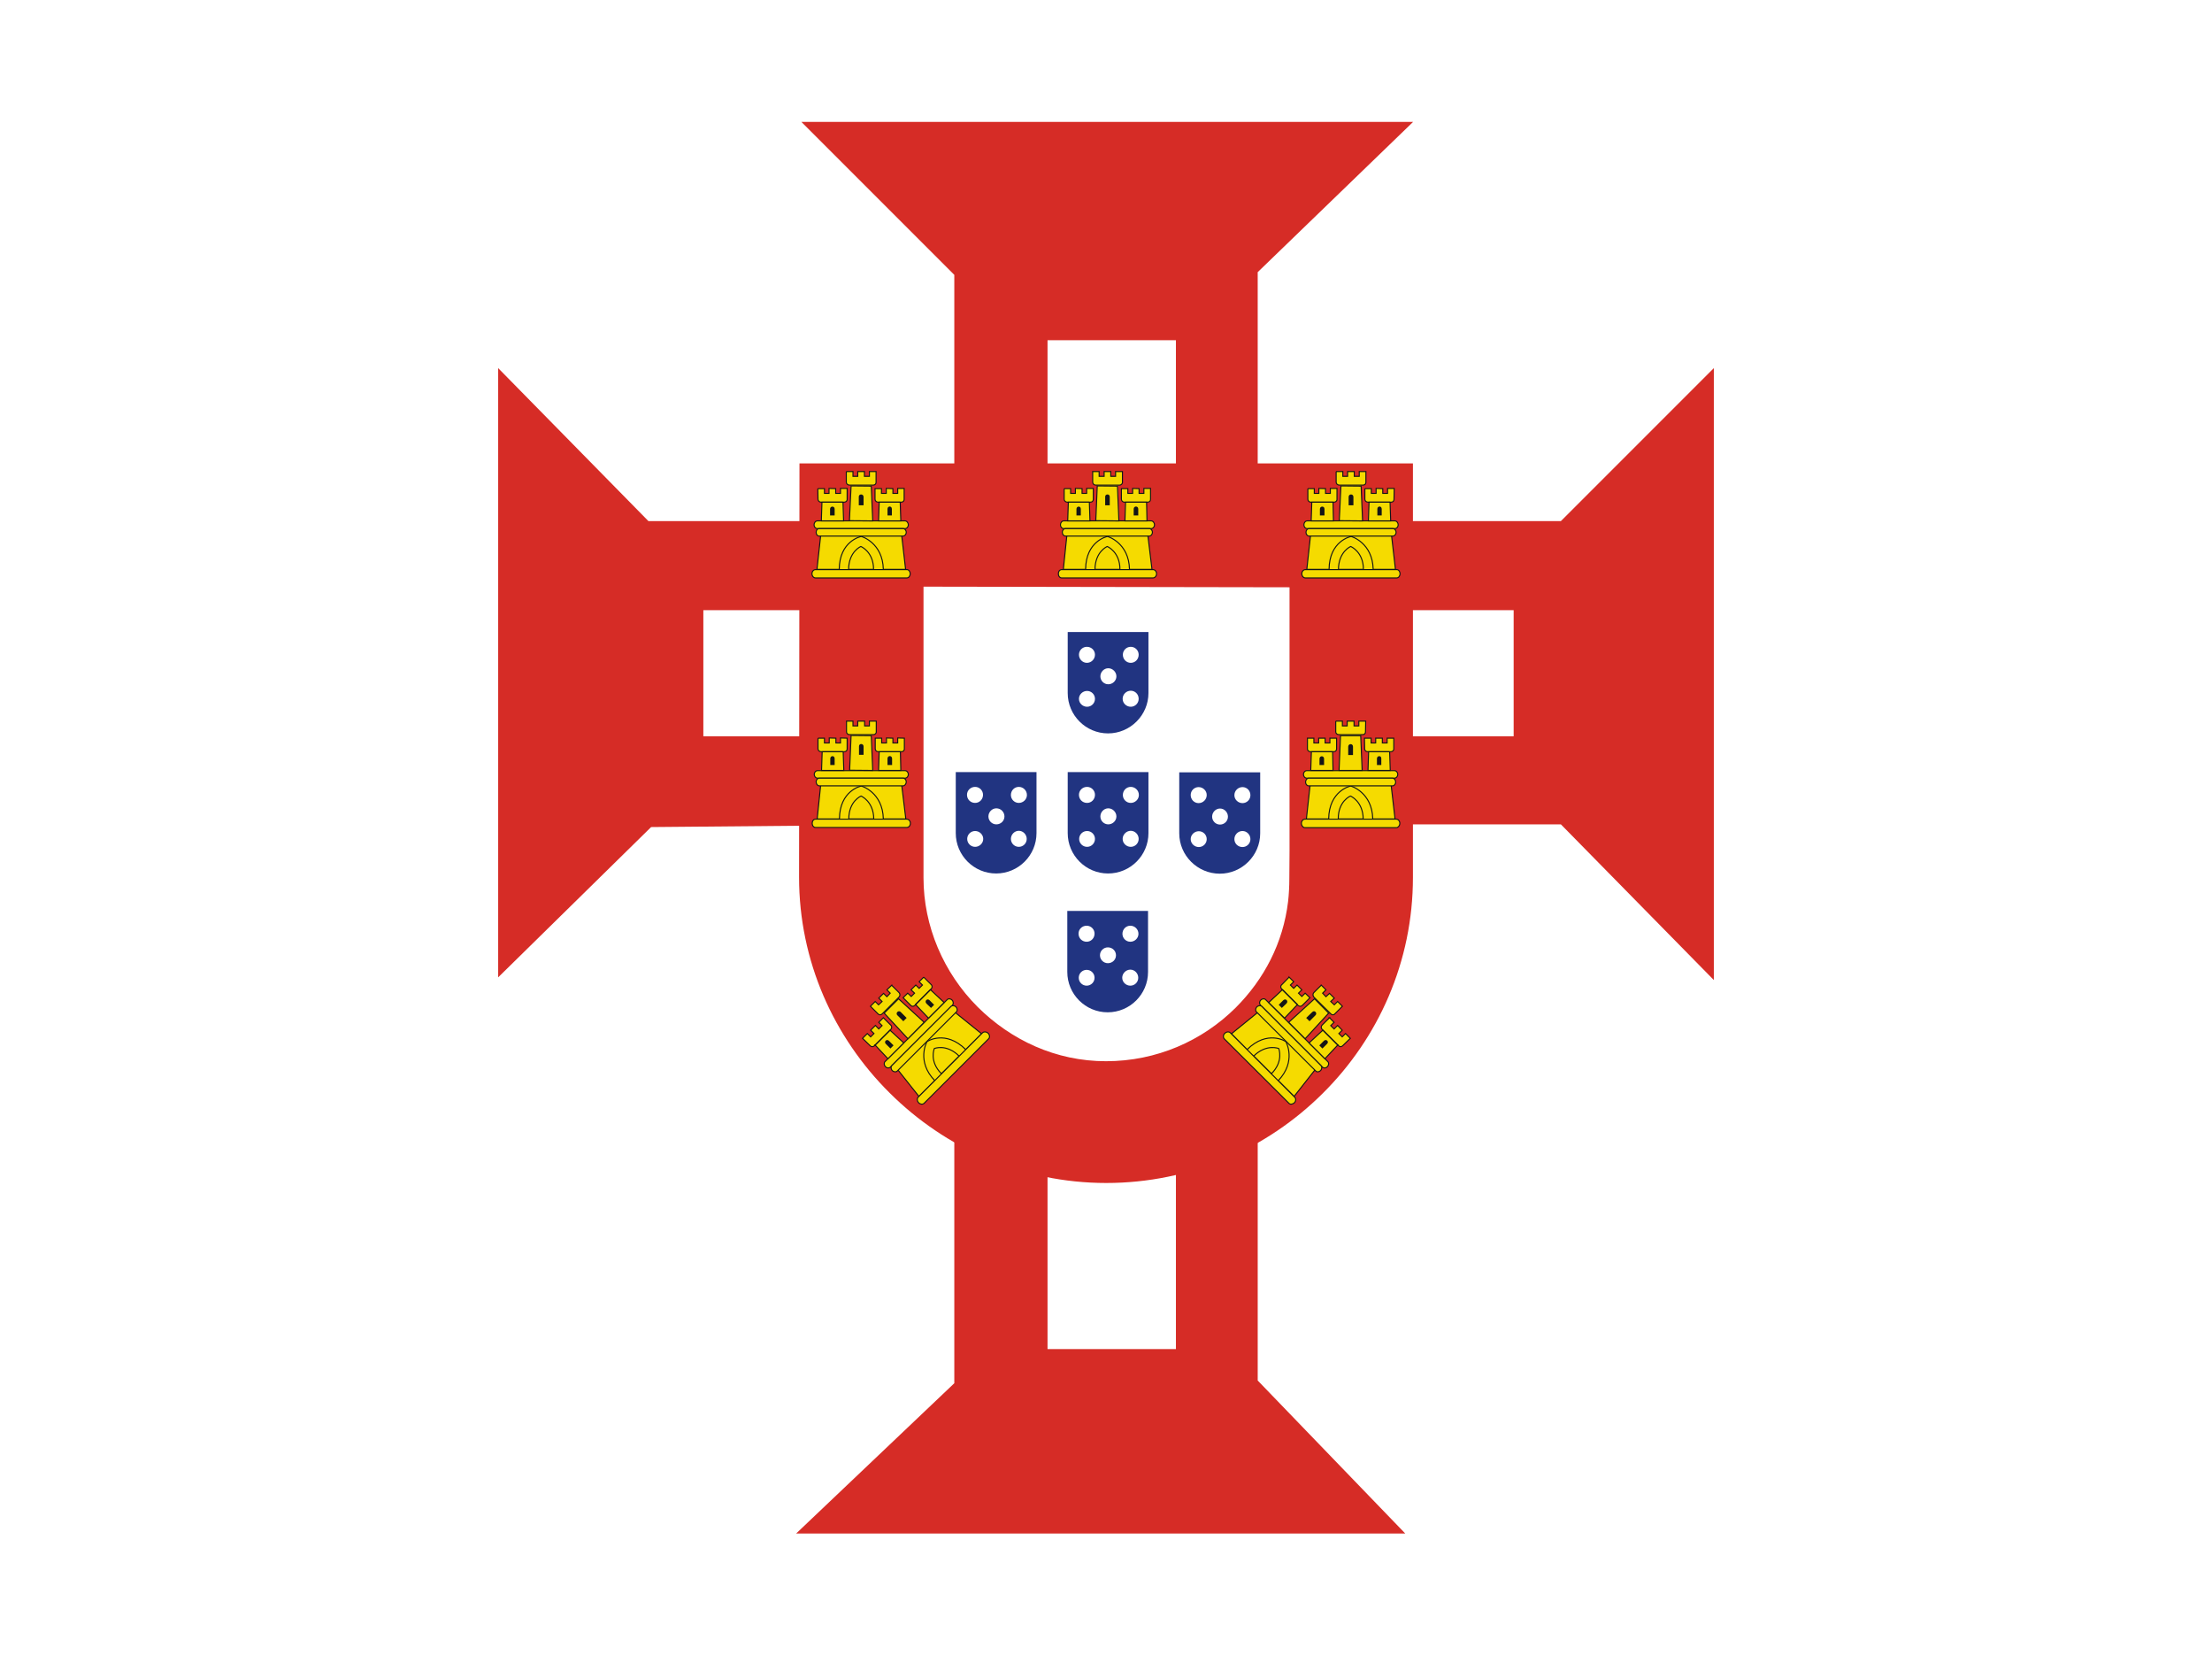 <?xml version="1.0" encoding="iso-8859-1"?>
<!DOCTYPE svg PUBLIC "-//W3C//DTD SVG 1.0//EN" "http://www.w3.org/TR/2001/REC-SVG-20010904/DTD/svg10.dtd">
<!-- Creator: CorelDRAW -->
<svg xmlns="http://www.w3.org/2000/svg" xmlns:odm="http://product.corel.com/CGS/11/cddns/" xmlns:corel-charset="http://product.corel.com/CGS/11/cddns/" xml:space="preserve" width="10.63in" height="7.953in" style="shape-rendering:geometricPrecision; text-rendering:geometricPrecision; image-rendering:optimizeQuality; fill-rule:evenodd"
     viewBox="0 0 10630 7952">
 <defs>
  <style type="text/css">
   <![CDATA[
    .str1 {stroke:#131516;stroke-width:5}
    .str2 {stroke:#131516;stroke-width:5}
    .str0 {stroke:#131516;stroke-width:5}
    .str3 {stroke:#131516;stroke-width:5}
    .str5 {stroke:#131516;stroke-width:5}
    .str4 {stroke:#131516;stroke-width:5}
    .fil4 {fill:none}
    .fil0 {fill:#FFFFFF}
    .fil5 {fill:#131516}
    .fil6 {fill:#213481}
    .fil1 {fill:#D62C26}
    .fil3 {fill:#F5DB00}
    .fil2 {fill:#FFFFFF}
   ]]>
  </style>
 </defs>
 <g id="Layer_x0020_1">
  <rect class="fil0" x="0" y="0" width="10630" height="7953"/>
  <g>
   <g>
    <path class="fil1" d="M6044 3960l1457 0 735 748 0 -2940 -735 735 -1457 0 0 -1196 747 -722 -2940 0 735 735 0 1183 -1470 0 -722 -735 0 2927 735 -722 1457 -13 0 2685 -760 722 2927 0 -709 -735 0 -2672 0 0 0 0z"/>
    <path class="fil2" d="M5651 2931l0 -1297 -617 0 0 1297 -1654 0 0 606 1654 0 0 2944 617 0 0 -2944 1623 0 0 -606 -1623 0 0 0z"/>
   </g>
   <g>
    <path class="fil2" d="M4323 4119c0,274 112,521 293,701 182,181 428,296 702,296 275,0 525,-112 706,-292 181,-181 293,-430 293,-704l0 0 0 -1330 -1994 -2 0 1331z"/>
    <g>
     <path class="fil1" d="M3840 4213l0 1 0 0c0,403 167,770 435,1036 268,267 637,433 1041,433 406,0 774,-165 1041,-431 267,-265 433,-632 433,-1037l0 0 0 -1989 -2948 0 -2 1987m2357 -1392l0 1266 -1 134 0 0c0,35 -2,76 -6,110 -24,200 -116,374 -252,510 -160,159 -380,257 -623,257 -242,0 -457,-102 -617,-261 -164,-164 -260,-388 -260,-620l0 -1399 1759 3m0 0l0 0 0 0z"/>
     <g>
      <g>
       <g>
        <g>
         <path class="fil3" d="M3926 2735l107 0 212 0 107 0 -19 -165 -389 1m0 0l0 0 0 0z"/>
         <path class="fil4 str0" d="M3944 2571l-18 164 107 0c1,-136 103,-158 106,-158 2,0 103,30 106,158l107 0 -19 -165 -389 1 0 0z"/>
         <path class="fil4 str1" d="M4078 2735c1,-86 59,-110 59,-110 0,0 61,25 61,110l-120 0z"/>
        </g>
        <g>
         <g>
          <g>
           <path class="fil3" d="M3928 2503l421 0c9,0 16,8 16,18 0,10 -7,18 -16,18l-421 0c-9,0 -16,-8 -16,-18 0,-10 7,-18 16,-18z"/>
           <path class="fil4 str2" d="M3928 2502l421 0c9,0 16,9 16,19l0 0c0,10 -7,18 -16,18l-421 0c-9,0 -16,-8 -16,-18l0 0c0,-10 7,-19 16,-19z"/>
          </g>
          <g>
           <path class="fil3" d="M3937 2539l402 0c9,0 16,8 16,18 0,10 -7,18 -16,18l-402 0c-9,0 -15,-8 -15,-18 0,-10 6,-18 15,-18z"/>
           <path class="fil4 str2" d="M3937 2539l402 0c9,0 16,8 16,18l0 0c0,10 -7,18 -16,18l-402 0c-9,0 -15,-8 -15,-18l0 0c0,-10 6,-18 15,-18z"/>
          </g>
         </g>
         <g>
          <g>
           <path class="fil3" d="M4205 2347l31 0 0 23 23 0 0 -24 32 1 0 23 23 0 0 -24 31 0 0 53c0,8 -6,13 -14,13l-5 0 3 90 -107 0 3 -90 -5 0c-8,0 -15,-6 -15,-14l0 -51 0 0z"/>
           <g>
            <path class="fil4 str3" d="M4205 2347l31 0 0 23 23 0 0 -24 32 1 0 23 23 0 0 -24 31 0 0 53c0,8 -6,13 -14,13l-111 0c-8,0 -15,-6 -15,-14l0 -51 0 0z"/>
            <path class="fil4 str4" d="M4326 2412l3 90 -107 0 3 -90 100 0 1 0z"/>
           </g>
          </g>
          <g>
           <path class="fil3" d="M4187 2330l7 172 -112 -1 7 -171m-22 -65l32 0 0 23 23 0 0 -23 32 0 0 23 24 0 0 -23 32 0 0 52c0,8 -6,13 -14,13l-9 0 -98 0 -7 0c-8,0 -15,-6 -15,-14l0 -51z"/>
           <g>
            <path class="fil4 str5" d="M4067 2265l32 0 0 23 23 0 0 -23 32 0 0 23 24 0 0 -23 32 0 0 52c0,8 -6,13 -14,13l-114 0c-8,0 -15,-6 -15,-14l0 -51 0 0z"/>
            <path class="fil4 str2" d="M4187 2335l7 167 -112 -1 8 -167 97 1z"/>
           </g>
          </g>
          <g>
           <path class="fil3" d="M3930 2347l32 0 0 23 22 0 0 -24 32 1 0 23 23 0 0 -24 32 0 0 53c0,8 -7,13 -14,13l-5 0 2 90 -107 0 3 -90 -5 0c-7,0 -14,-6 -14,-14l-1 -51 0 0z"/>
           <g>
            <path class="fil4 str3" d="M3930 2347l32 0 0 23 22 0 0 -24 32 1 0 23 23 0 0 -24 32 0 0 53c0,8 -7,13 -14,13l-112 0c-7,0 -14,-6 -14,-14l-1 -51 0 0z"/>
            <path class="fil4 str4" d="M4051 2412l3 90 -107 0 3 -90 101 0 0 0z"/>
           </g>
          </g>
         </g>
        </g>
        <g>
         <path class="fil3" d="M3919 2736l439 0c9,0 16,9 16,20 0,11 -7,20 -16,20l-439 0c-9,0 -17,-9 -17,-20 0,-11 8,-20 17,-20z"/>
         <path class="fil4 str0" d="M3919 2736l439 0c9,0 16,9 16,20l0 0c0,11 -7,20 -16,20l-439 0c-9,0 -17,-9 -17,-20l0 0c0,-11 8,-20 17,-20z"/>
        </g>
       </g>
       <path class="fil5" d="M4265 2445c0,-16 21,-16 21,0l0 31 -21 0 0 -31zm-138 -58c-1,-16 23,-16 23,0l0 40 -23 0 0 -40zm-138 58c0,-15 22,-16 22,0l0 31 -22 0 0 -31z"/>
      </g>
      <g>
       <g>
        <g>
         <path class="fil3" d="M5110 2735l107 0 211 0 108 0 -20 -165 -389 1m0 0l0 0 0 0z"/>
         <path class="fil4 str0" d="M5127 2571l-17 164 107 0c1,-136 103,-158 105,-158 2,0 103,30 106,158l108 0 -20 -165 -389 1 0 0z"/>
         <path class="fil4 str1" d="M5262 2735c1,-86 59,-110 59,-110 0,0 61,25 61,110l-120 0z"/>
        </g>
        <g>
         <g>
          <g>
           <path class="fil3" d="M5112 2503l420 0c9,0 16,8 16,18 0,10 -7,18 -16,18l-420 0c-9,0 -16,-8 -16,-18 0,-10 7,-18 16,-18z"/>
           <path class="fil4 str2" d="M5112 2502l420 0c9,0 16,9 16,19l0 0c0,10 -7,18 -16,18l-420 0c-9,0 -16,-8 -16,-18l0 0c0,-10 7,-19 16,-19z"/>
          </g>
          <g>
           <path class="fil3" d="M5121 2539l402 0c8,0 15,8 15,18 0,10 -7,18 -15,18l-402 0c-9,0 -16,-8 -16,-18 0,-10 7,-18 16,-18z"/>
           <path class="fil4 str2" d="M5121 2539l402 0c8,0 15,8 15,18l0 0c0,10 -7,18 -15,18l-402 0c-9,0 -16,-8 -16,-18l0 0c0,-10 7,-18 16,-18z"/>
          </g>
         </g>
         <g>
          <g>
           <path class="fil3" d="M5389 2347l31 0 0 23 23 0 0 -24 31 1 0 23 23 0 0 -24 32 0 0 53c0,8 -6,13 -14,13l-5 0 2 90 -106 0 2 -90 -5 0c-7,0 -14,-6 -14,-14l0 -51 0 0z"/>
           <g>
            <path class="fil4 str3" d="M5389 2347l31 0 0 23 23 0 0 -24 31 1 0 23 23 0 0 -24 32 0 0 53c0,8 -6,13 -14,13l-112 0c-7,0 -14,-6 -14,-14l0 -51 0 0z"/>
            <path class="fil4 str4" d="M5510 2412l2 90 -106 0 3 -90 100 0 1 0z"/>
           </g>
          </g>
          <g>
           <path class="fil3" d="M5371 2330l6 172 -111 -1 7 -171m-22 -65l31 0 0 23 24 0 0 -23 32 0 0 23 23 0 0 -23 33 0 0 52c0,8 -7,13 -14,13l-9 0 -98 0 -8 0c-7,0 -14,-6 -14,-14l0 -51z"/>
           <g>
            <path class="fil4 str5" d="M5251 2265l31 0 0 23 24 0 0 -23 32 0 0 23 23 0 0 -23 33 0 0 52c0,8 -7,13 -14,13l-115 0c-7,0 -14,-6 -14,-14l0 -51 0 0z"/>
            <path class="fil4 str2" d="M5370 2335l7 167 -111 -1 7 -167 97 1z"/>
           </g>
          </g>
          <g>
           <path class="fil3" d="M5114 2347l31 0 0 23 23 0 0 -24 32 1 0 23 22 0 0 -24 32 0 0 53c0,8 -6,13 -14,13l-5 0 3 90 -107 0 3 -90 -5 0c-8,0 -15,-6 -15,-14l0 -51 0 0z"/>
           <g>
            <path class="fil4 str3" d="M5114 2347l31 0 0 23 23 0 0 -24 32 1 0 23 22 0 0 -24 32 0 0 53c0,8 -6,13 -14,13l-111 0c-8,0 -15,-6 -15,-14l0 -51 0 0z"/>
            <path class="fil4 str4" d="M5235 2412l3 90 -107 0 3 -90 100 0 1 0z"/>
           </g>
          </g>
         </g>
        </g>
        <g>
         <path class="fil3" d="M5102 2736l439 0c9,0 17,9 17,20 0,11 -8,20 -17,20l-439 0c-9,0 -16,-9 -16,-20 0,-11 7,-20 16,-20z"/>
         <path class="fil4 str0" d="M5102 2736l439 0c9,0 17,9 17,20l0 0c0,11 -8,20 -17,20l-439 0c-9,0 -16,-9 -16,-20l0 0c0,-11 7,-20 16,-20z"/>
        </g>
       </g>
       <path class="fil5" d="M5448 2445c0,-16 22,-16 22,0l0 31 -22 0 0 -31zm-137 -58c-1,-16 23,-16 22,0l0 40 -22 0 0 -40zm-138 58c0,-15 21,-16 21,0l0 31 -21 0 0 -31z"/>
      </g>
      <g>
       <g>
        <g>
         <path class="fil3" d="M6280 2735l107 0 212 0 107 0 -19 -165 -389 1m0 0l0 0 0 0z"/>
         <path class="fil4 str0" d="M6298 2571l-18 164 107 0c1,-136 103,-158 106,-158 2,0 103,30 106,158l107 0 -19 -165 -389 1 0 0z"/>
         <path class="fil4 str1" d="M6432 2735c1,-86 59,-110 59,-110 0,0 61,25 61,110l-120 0z"/>
        </g>
        <g>
         <g>
          <g>
           <path class="fil3" d="M6282 2503l421 0c9,0 16,8 16,18 0,10 -7,18 -16,18l-421 0c-9,0 -16,-8 -16,-18 0,-10 7,-18 16,-18z"/>
           <path class="fil4 str2" d="M6282 2502l421 0c9,0 16,9 16,19l0 0c0,10 -7,18 -16,18l-421 0c-9,0 -16,-8 -16,-18l0 0c0,-10 7,-19 16,-19z"/>
          </g>
          <g>
           <path class="fil3" d="M6291 2539l402 0c9,0 16,8 16,18 0,10 -7,18 -16,18l-402 0c-8,0 -15,-8 -15,-18 0,-10 7,-18 15,-18z"/>
           <path class="fil4 str2" d="M6291 2539l402 0c9,0 16,8 16,18l0 0c0,10 -7,18 -16,18l-402 0c-8,0 -15,-8 -15,-18l0 0c0,-10 7,-18 15,-18z"/>
          </g>
         </g>
         <g>
          <g>
           <path class="fil3" d="M6559 2347l31 0 0 23 23 0 0 -24 32 1 0 23 23 0 0 -24 32 0 -1 53c0,8 -6,13 -13,13l-6 0 3 90 -107 0 3 -90 -5 0c-8,0 -15,-6 -15,-14l0 -51 0 0z"/>
           <g>
            <path class="fil4 str3" d="M6559 2347l31 0 0 23 23 0 0 -24 32 1 0 23 23 0 0 -24 32 0 -1 53c0,8 -6,13 -13,13l-112 0c-8,0 -15,-6 -15,-14l0 -51 0 0z"/>
            <path class="fil4 str4" d="M6680 2412l3 90 -107 0 3 -90 100 0 1 0z"/>
           </g>
          </g>
          <g>
           <path class="fil3" d="M6541 2330l7 172 -112 -1 8 -171m-23 -65l32 0 0 23 23 0 0 -23 32 0 0 23 24 0 0 -23 32 0 0 52c0,8 -6,13 -14,13l-9 0 -97 0 -8 0c-8,0 -15,-6 -15,-14l0 -51z"/>
           <g>
            <path class="fil4 str5" d="M6421 2265l32 0 0 23 23 0 0 -23 32 0 0 23 24 0 0 -23 32 0 0 52c0,8 -6,13 -14,13l-114 0c-8,0 -15,-6 -15,-14l0 -51 0 0z"/>
            <path class="fil4 str2" d="M6541 2335l7 167 -112 -1 8 -167 97 1z"/>
           </g>
          </g>
          <g>
           <path class="fil3" d="M6285 2347l31 0 0 23 22 0 0 -24 32 1 0 23 23 0 0 -24 32 0 0 53c0,8 -7,13 -14,13l-5 0 2 90 -107 0 3 -90 -5 0c-7,0 -14,-6 -14,-14l0 -51 0 0z"/>
           <g>
            <path class="fil4 str3" d="M6285 2347l31 0 0 23 22 0 0 -24 32 1 0 23 23 0 0 -24 32 0 0 53c0,8 -7,13 -14,13l-112 0c-7,0 -14,-6 -14,-14l0 -51 0 0z"/>
            <path class="fil4 str4" d="M6406 2412l2 90 -107 0 3 -90 101 0 1 0z"/>
           </g>
          </g>
         </g>
        </g>
        <g>
         <path class="fil3" d="M6273 2736l439 0c9,0 16,9 16,20 0,11 -7,20 -16,20l-439 0c-9,0 -17,-9 -17,-20 0,-11 8,-20 17,-20z"/>
         <path class="fil4 str0" d="M6273 2736l439 0c9,0 16,9 16,20l0 0c0,11 -7,20 -16,20l-439 0c-9,0 -17,-9 -17,-20l0 0c0,-11 8,-20 17,-20z"/>
        </g>
       </g>
       <path class="fil5" d="M6619 2445c0,-16 21,-16 21,0l0 31 -21 0 0 -31zm-138 -58c0,-16 23,-16 23,0l0 40 -23 0 0 -40zm-138 58c0,-15 22,-16 22,0l0 31 -22 0 0 -31z"/>
      </g>
      <g>
       <g>
        <g>
         <path class="fil3" d="M3927 3934l107 0 211 0 108 0 -20 -165 -389 1m0 0l0 0 0 0z"/>
         <path class="fil4 str0" d="M3944 3770l-17 164 107 0c1,-136 103,-158 105,-158 2,0 103,30 106,158l108 0 -20 -165 -389 1 0 0z"/>
         <path class="fil4 str1" d="M4079 3934c0,-86 59,-110 59,-110 0,0 60,25 61,110l-120 0z"/>
        </g>
        <g>
         <g>
          <g>
           <path class="fil3" d="M3929 3702l420 0c9,0 16,8 16,18 0,10 -7,18 -16,18l-420 0c-9,0 -16,-8 -16,-18 0,-10 7,-18 16,-18z"/>
           <path class="fil4 str2" d="M3929 3702l420 0c9,0 16,8 16,18l0 0c0,10 -7,18 -16,18l-420 0c-9,0 -16,-8 -16,-18l0 0c0,-10 7,-18 16,-18z"/>
          </g>
          <g>
           <path class="fil3" d="M3938 3738l402 0c8,0 15,8 15,18 0,10 -7,19 -15,19l-402 0c-9,0 -16,-9 -16,-19 0,-10 7,-18 16,-18z"/>
           <path class="fil4 str2" d="M3938 3738l402 0c8,0 15,8 15,18l0 0c0,10 -7,19 -15,19l-402 0c-9,0 -16,-9 -16,-19l0 0c0,-10 7,-18 16,-18z"/>
          </g>
         </g>
         <g>
          <g>
           <path class="fil3" d="M4206 3546l31 0 0 23 23 0 0 -24 31 1 0 23 23 0 0 -24 32 1 0 52c0,8 -6,13 -14,13l-5 0 2 90 -107 0 3 -90 -5 0c-7,0 -14,-6 -14,-14l0 -51 0 0z"/>
           <g>
            <path class="fil4 str3" d="M4206 3546l31 0 0 23 23 0 0 -24 31 1 0 23 23 0 0 -24 32 1 0 52c0,8 -6,13 -14,13l-112 0c-7,0 -14,-6 -14,-14l0 -51 0 0z"/>
            <path class="fil4 str4" d="M4327 3611l2 90 -107 0 3 -90 101 0 1 0z"/>
           </g>
          </g>
          <g>
           <path class="fil3" d="M4188 3529l6 172 -111 -1 7 -171m-22 -65l31 0 0 23 23 0 0 -23 33 0 0 23 23 0 0 -23 33 0 0 52c0,8 -7,13 -14,13l-9 0 -98 0 -8 0c-7,0 -14,-6 -14,-13l0 -52z"/>
           <g>
            <path class="fil4 str5" d="M4068 3464l31 0 0 23 23 0 0 -23 33 0 0 23 23 0 0 -23 33 0 0 52c0,8 -7,13 -14,13l-115 0c-7,0 -14,-6 -14,-13l0 -52 0 0z"/>
            <path class="fil4 str2" d="M4187 3534l7 167 -111 -1 7 -167 97 1z"/>
           </g>
          </g>
          <g>
           <path class="fil3" d="M3931 3546l31 0 0 23 23 0 0 -24 32 1 0 23 22 0 0 -24 32 1 0 52c0,8 -6,13 -14,13l-5 0 3 90 -107 0 3 -90 -5 0c-8,0 -15,-6 -15,-14l0 -51 0 0z"/>
           <g>
            <path class="fil4 str3" d="M3931 3546l31 0 0 23 23 0 0 -24 32 1 0 23 22 0 0 -24 32 1 0 52c0,8 -6,13 -14,13l-111 0c-8,0 -15,-6 -15,-14l0 -51 0 0z"/>
            <path class="fil4 str4" d="M4052 3611l3 90 -107 0 3 -90 100 0 1 0z"/>
           </g>
          </g>
         </g>
        </g>
        <g>
         <path class="fil3" d="M3919 3935l439 0c9,0 17,9 17,20 0,11 -8,20 -17,20l-439 0c-9,0 -16,-9 -16,-20 0,-11 7,-20 16,-20z"/>
         <path class="fil4 str0" d="M3919 3935l439 0c9,0 17,9 17,20l0 0c0,11 -8,20 -17,20l-439 0c-9,0 -16,-9 -16,-20l0 0c0,-11 7,-20 16,-20z"/>
        </g>
       </g>
       <path class="fil5" d="M4265 3644c0,-16 22,-16 22,0l0 31 -22 0 0 -31zm-137 -58c-1,-16 22,-16 22,0l0 40 -22 0 0 -40zm-138 58c0,-15 21,-16 21,0l0 31 -21 0 0 -31z"/>
      </g>
      <g>
       <g>
        <g>
         <path class="fil3" d="M6278 3934l107 0 212 0 107 0 -19 -165 -389 1m0 0l0 0 0 0z"/>
         <path class="fil4 str0" d="M6296 3770l-18 164 107 0c2,-135 103,-158 106,-158 2,0 103,30 106,158l107 0 -19 -165 -389 1 0 0z"/>
         <path class="fil4 str1" d="M6431 3934c0,-86 58,-110 59,-110 0,0 60,25 61,110l-120 0z"/>
        </g>
        <g>
         <g>
          <g>
           <path class="fil3" d="M6280 3702l421 0c9,0 16,8 16,18 0,10 -7,18 -16,18l-421 0c-9,0 -16,-8 -16,-18 0,-10 7,-18 16,-18z"/>
           <path class="fil4 str2" d="M6280 3702l421 0c9,0 16,8 16,18l0 0c0,10 -7,18 -16,18l-421 0c-9,0 -16,-8 -16,-18l0 0c0,-10 7,-18 16,-18z"/>
          </g>
          <g>
           <path class="fil3" d="M6289 3738l403 0c8,0 15,9 15,19 0,10 -7,18 -15,18l-403 0c-8,0 -15,-8 -15,-18 0,-10 7,-19 15,-19z"/>
           <path class="fil4 str2" d="M6289 3738l403 0c8,0 15,9 15,19l0 0c0,10 -7,18 -15,18l-403 0c-8,0 -15,-8 -15,-18l0 0c0,-10 7,-19 15,-19z"/>
          </g>
         </g>
         <g>
          <g>
           <path class="fil3" d="M6558 3546l31 0 0 23 22 0 0 -23 32 0 0 23 23 0 0 -23 32 0 0 52c0,8 -7,13 -14,13l-5 0 2 90 -107 0 3 -90 -5 0c-7,0 -14,-6 -14,-13l-1 -52 1 0z"/>
           <g>
            <path class="fil4 str3" d="M6558 3546l31 0 0 23 22 0 0 -23 32 0 0 23 23 0 0 -23 32 0 0 52c0,8 -7,13 -14,13l-112 0c-7,0 -14,-6 -14,-13l-1 -52 1 0z"/>
            <path class="fil4 str4" d="M6678 3611l3 90 -107 0 3 -90 101 0 0 0z"/>
           </g>
          </g>
          <g>
           <path class="fil3" d="M6539 3529l7 172 -111 0 7 -172m-23 -65l32 0 0 23 23 0 0 -23 33 0 0 23 23 0 0 -23 33 0 -1 52c0,8 -6,13 -14,13l-9 0 -97 0 -8 0c-8,0 -15,-6 -15,-13l0 -52z"/>
           <g>
            <path class="fil4 str5" d="M6419 3464l32 0 0 23 23 0 0 -23 33 0 0 23 23 0 0 -23 33 0 -1 52c0,8 -6,13 -14,13l-114 0c-8,0 -15,-6 -15,-13l0 -52 0 0z"/>
            <path class="fil4 str2" d="M6539 3534l7 167 -111 0 7 -167 97 0z"/>
           </g>
          </g>
          <g>
           <path class="fil3" d="M6283 3546l31 0 0 23 23 0 0 -23 31 0 0 23 23 0 0 -23 32 0 0 52c0,8 -6,13 -14,13l-5 0 2 90 -106 0 2 -90 -5 0c-7,0 -14,-6 -14,-13l0 -52 0 0z"/>
           <g>
            <path class="fil4 str3" d="M6283 3546l31 0 0 23 23 0 0 -23 31 0 0 23 23 0 0 -23 32 0 0 52c0,8 -6,13 -14,13l-112 0c-7,0 -14,-6 -14,-13l0 -52 0 0z"/>
            <path class="fil4 str4" d="M6404 3611l2 90 -107 0 3 -90 101 0 1 0z"/>
           </g>
          </g>
         </g>
        </g>
        <g>
         <path class="fil3" d="M6271 3935l439 0c9,0 17,9 17,20 0,11 -8,21 -17,21l-439 0c-9,0 -17,-10 -17,-21 0,-11 8,-20 17,-20z"/>
         <path class="fil4 str0" d="M6271 3935l439 0c9,0 17,9 17,20l0 0c0,11 -8,21 -17,21l-439 0c-9,0 -17,-10 -17,-21l0 0c0,-11 8,-20 17,-20z"/>
        </g>
       </g>
       <path class="fil5" d="M6617 3644c0,-15 22,-16 21,0l0 31 -21 0 0 -31zm-138 -57c0,-16 23,-17 23,0l0 40 -23 0 0 -40zm-138 58c0,-16 22,-16 22,0l0 30 -22 0 0 -30z"/>
      </g>
      <g>
       <g>
        <g>
         <path class="fil3" d="M5918 4966l75 76 150 149 76 76 103 -131 -276 -274m0 0l0 0 0 0z"/>
         <path class="fil4 str0" d="M6046 4862l-128 104 75 76c97,-96 185,-40 186,-38 2,2 52,95 -36,187l76 76 103 -131 -276 -274 0 0z"/>
         <path class="fil4 str1" d="M6025 5073c61,-60 120,-36 120,-36 0,0 25,61 -35,121l-85 -85z"/>
        </g>
        <g>
         <g>
          <g>
           <path class="fil3" d="M6083 4803l298 297c6,6 5,17 -2,24 -7,8 -18,8 -24,2l-297 -297c-7,-7 -6,-18 1,-25 7,-7 18,-7 24,-1z"/>
           <path class="fil4 str2" d="M6083 4803l298 297c6,6 5,17 -2,24l0 0c-7,8 -18,8 -24,2l-297 -297c-7,-7 -6,-18 1,-25l0 0c7,-7 18,-8 24,-1z"/>
          </g>
          <g>
           <path class="fil3" d="M6064 4835l284 284c6,6 5,17 -2,24 -7,7 -17,8 -23,2l-285 -284c-6,-6 -5,-17 2,-24 7,-7 18,-8 24,-2z"/>
           <path class="fil4 str2" d="M6064 4835l284 284c6,6 5,17 -2,24l0 0c-7,7 -17,8 -23,2l-285 -284c-6,-6 -5,-17 2,-24l0 0c7,-7 18,-8 24,-2z"/>
          </g>
         </g>
         <g>
          <g>
           <path class="fil3" d="M6389 4889l22 22 -16 16 16 16 17 -17 22 23 -16 16 16 16 16 -16 23 23 -37 36c-6,6 -14,5 -19,0l-4 -4 -62 66 -76 -76 66 -62 -3 -3c-6,-5 -6,-15 -1,-20l36 -36 0 0z"/>
           <g>
            <path class="fil4 str3" d="M6389 4889l22 22 -16 16 16 16 17 -17 22 23 -16 16 16 16 16 -16 23 23 -37 36c-6,6 -14,5 -19,0l-79 -79c-6,-5 -6,-15 -1,-20l36 -36 0 0z"/>
            <path class="fil4 str4" d="M6429 5020l-62 66 -76 -76 66 -61 71 71 1 0z"/>
           </g>
          </g>
          <g>
           <path class="fil3" d="M6388 4864l-116 126 -79 -79 126 -116m31 -62l22 23 -16 15 16 17 17 -16 23 23 -17 16 17 16 16 -16 23 23 -37 37c-5,6 -14,5 -19,-1l-7 -6 -69 -69 -5 -5c-5,-6 -6,-15 -1,-21l37 -36z"/>
           <g>
            <path class="fil4 str5" d="M6350 4733l22 22 -16 16 16 17 17 -16 23 23 -17 16 17 16 16 -16 23 23 -37 37c-5,6 -14,5 -19,-1l-81 -80c-5,-6 -6,-15 -1,-21l36 -36 1 0z"/>
            <path class="fil4 str2" d="M6385 4867l-113 123 -79 -79 124 -113 68 69z"/>
           </g>
          </g>
          <g>
           <path class="fil3" d="M6195 4694l22 22 -16 16 16 16 16 -16 23 23 -16 16 16 16 16 -16 23 22 -37 37c-6,6 -14,5 -20,0l-3 -4 -62 65 -76 -75 66 -62 -4 -3c-5,-6 -6,-15 0,-20l36 -37 0 0z"/>
           <g>
            <path class="fil4 str3" d="M6195 4694l22 22 -16 16 16 16 16 -16 23 23 -16 16 16 16 16 -16 23 22 -37 37c-6,6 -14,5 -20,0l-79 -79c-5,-6 -6,-15 0,-20l36 -37 0 0z"/>
            <path class="fil4 str4" d="M6235 4826l-62 65 -76 -75 66 -62 71 71 1 1z"/>
           </g>
          </g>
         </g>
        </g>
        <g>
         <path class="fil3" d="M5912 4961l310 310c7,7 6,19 -2,27 -8,7 -20,9 -26,2l-311 -310c-6,-7 -5,-19 3,-26 8,-8 19,-9 26,-3z"/>
         <path class="fil4 str0" d="M5912 4961l310 310c7,7 6,19 -2,27l0 0c-8,7 -20,9 -26,2l-311 -310c-6,-7 -5,-19 3,-26l0 0c8,-8 19,-9 26,-3z"/>
        </g>
       </g>
       <path class="fil5" d="M6362 5000c11,-11 27,4 15,15l-22 22 -15 -15 22 -22zm-56 -138c11,-12 27,5 15,16l-28 28 -16 -16 29 -28zm-139 -57c11,-11 27,4 15,16l-22 21 -15 -15 22 -22z"/>
      </g>
      <g>
       <g>
        <g>
         <path class="fil3" d="M4717 4966l-76 76 -149 149 -76 76 -104 -131 276 -274m0 0l0 0 0 0z"/>
         <path class="fil4 str0" d="M4588 4862l129 104 -76 76c-97,-96 -185,-40 -186,-38 -2,2 -52,95 37,187l-76 76 -104 -131 276 -274 0 0z"/>
         <path class="fil4 str1" d="M4609 5073c-61,-60 -119,-36 -119,-36 0,0 -26,61 34,121l85 -85z"/>
        </g>
        <g>
         <g>
          <g>
           <path class="fil3" d="M4551 4803l-297 297c-7,6 -6,17 1,24 7,8 18,8 24,2l298 -297c6,-7 5,-18 -2,-25 -7,-7 -18,-7 -24,-1z"/>
           <path class="fil4 str2" d="M4551 4803l-298 297c-6,6 -5,17 2,24l0 0c7,8 18,8 24,2l298 -297c6,-7 5,-18 -2,-25l0 0c-7,-7 -18,-8 -24,-1z"/>
          </g>
          <g>
           <path class="fil3" d="M4570 4835l-284 284c-6,6 -5,17 2,24 7,7 18,8 24,2l284 -284c6,-6 5,-17 -2,-24 -7,-7 -18,-8 -24,-2z"/>
           <path class="fil4 str2" d="M4570 4835l-284 284c-6,6 -5,17 2,24l0 0c7,7 18,8 24,2l284 -284c6,-6 5,-17 -2,-24l0 0c-7,-7 -18,-8 -24,-2z"/>
          </g>
         </g>
         <g>
          <g>
           <path class="fil3" d="M4245 4889l-22 22 16 16 -16 16 -16 -17 -23 23 16 16 -16 16 -16 -16 -23 23 37 36c6,6 14,5 20,0l3 -4 62 66 76 -76 -66 -62 4 -3c5,-5 6,-15 0,-20l-36 -36 0 0z"/>
           <g>
            <path class="fil4 str3" d="M4245 4889l-22 22 16 16 -16 16 -16 -17 -23 23 16 16 -16 16 -16 -16 -23 23 37 36c6,6 14,5 20,0l79 -79c5,-5 6,-15 0,-20l-36 -36 0 0z"/>
            <path class="fil4 str4" d="M4205 5020l62 66 76 -76 -66 -61 -71 71 -1 0z"/>
           </g>
          </g>
          <g>
           <path class="fil3" d="M4246 4864l117 126 78 -79 -126 -116m-30 -62l-23 23 16 15 -16 17 -16 -16 -23 23 16 16 -17 16 -16 -16 -23 23 37 37c6,6 14,5 20,-1l6 -6 69 -69 5 -5c6,-6 6,-15 1,-21l-36 -36z"/>
           <g>
            <path class="fil4 str5" d="M4285 4733l-23 22 16 16 -16 17 -16 -16 -23 23 16 16 -17 16 -16 -16 -23 23 37 37c6,6 14,5 20,-1l80 -80c6,-6 6,-15 1,-21l-36 -36 0 0z"/>
            <path class="fil4 str2" d="M4249 4867l114 123 78 -79 -123 -113 -69 69z"/>
           </g>
          </g>
          <g>
           <path class="fil3" d="M4439 4694l-22 22 16 16 -16 16 -16 -16 -23 23 17 16 -16 16 -17 -16 -22 22 37 37c5,6 14,5 19,0l4 -4 62 65 75 -75 -66 -62 4 -3c5,-6 6,-15 1,-20l-37 -37 0 0z"/>
           <g>
            <path class="fil4 str3" d="M4439 4694l-22 22 16 16 -16 16 -16 -16 -23 23 17 16 -16 16 -17 -16 -22 22 37 37c5,6 14,5 19,0l79 -79c5,-6 6,-15 1,-20l-37 -37 0 0z"/>
            <path class="fil4 str4" d="M4400 4826l62 65 75 -75 -66 -62 -71 71 0 1z"/>
           </g>
          </g>
         </g>
        </g>
        <g>
         <path class="fil3" d="M4722 4961l-310 310c-6,7 -5,19 3,27 7,7 19,9 26,2l310 -310c7,-7 5,-19 -2,-26 -8,-8 -20,-9 -27,-3z"/>
         <path class="fil4 str0" d="M4722 4961l-310 310c-6,7 -5,19 3,27l0 0c7,7 19,9 26,2l310 -310c7,-7 5,-19 -2,-26l0 0c-8,-8 -20,-9 -27,-3z"/>
        </g>
       </g>
       <path class="fil5" d="M4272 5000c-11,-11 -26,4 -15,15l22 22 15 -15 -22 -22zm57 -138c-11,-12 -28,5 -16,16l28 28 16 -16 -28 -28zm138 -57c-11,-11 -26,4 -15,16l22 21 15 -15 -22 -22z"/>
      </g>
     </g>
    </g>
    <g>
     <path class="fil6" d="M4981 3709c0,98 0,195 0,293 0,107 -87,194 -194,194l0 0c-107,0 -194,-87 -194,-194 0,-98 0,-195 0,-293 129,0 259,0 388,0zm-193 174c-21,0 -38,18 -38,39 0,21 17,38 38,38 22,0 39,-17 39,-38 0,-21 -17,-39 -39,-39zm-102 -103c-22,0 -39,17 -39,38 0,22 17,39 39,39 21,0 38,-17 38,-39 0,-21 -17,-38 -38,-38zm0 212c-21,0 -38,17 -38,38 0,21 17,38 38,38 21,0 39,-17 39,-38 0,-21 -18,-38 -39,-38zm210 -1c-21,0 -38,18 -38,39 0,21 17,38 38,38 21,0 38,-17 38,-38 0,-21 -17,-39 -38,-39zm0 -211c-21,0 -38,17 -38,39 0,21 17,38 38,38 21,0 39,-17 39,-38 0,-22 -18,-39 -39,-39zm-304 211l0 0 0 0z"/>
     <path class="fil6" d="M5519 3709c0,98 0,195 0,293 0,107 -87,194 -194,194l0 0c-107,0 -194,-87 -194,-194 0,-98 0,-195 0,-293 129,0 259,0 388,0zm-193 174c-21,0 -38,18 -38,39 0,21 17,38 38,38 21,0 39,-17 39,-38 0,-21 -18,-39 -39,-39zm-102 -103c-22,0 -39,17 -39,38 0,22 17,39 39,39 21,0 38,-17 38,-39 0,-21 -17,-38 -38,-38zm0 212c-21,0 -38,17 -38,38 0,21 17,38 38,38 21,0 38,-17 38,-38 0,-21 -17,-38 -38,-38zm210 -1c-21,0 -39,18 -39,39 0,21 18,38 39,38 21,0 38,-17 38,-38 0,-21 -17,-39 -38,-39zm0 -211c-21,0 -38,17 -38,39 0,21 17,38 38,38 21,0 39,-17 39,-38 0,-22 -18,-39 -39,-39zm-304 211l0 0 0 0z"/>
     <path class="fil6" d="M6056 3710c0,98 0,195 0,293 0,107 -88,194 -194,194l0 0c-107,0 -195,-87 -195,-194 0,-98 0,-195 0,-293 130,0 259,0 389,0zm-193 174c-21,0 -38,18 -38,39 0,21 17,38 38,38 21,0 38,-17 38,-38 0,-21 -17,-39 -38,-39zm-103 -103c-21,0 -38,17 -38,38 0,22 17,39 38,39 21,0 39,-17 39,-39 0,-21 -18,-38 -39,-38zm1 212c-21,0 -39,17 -39,38 0,21 18,38 39,38 21,0 38,-17 38,-38 0,-21 -17,-38 -38,-38zm210 -1c-22,0 -39,18 -39,39 0,21 17,38 39,38 21,0 38,-17 38,-38 0,-21 -17,-39 -38,-39zm0 -211c-21,0 -39,17 -39,39 0,21 18,38 39,38 21,0 38,-17 38,-38 0,-22 -17,-39 -38,-39zm-304 211l0 0 0 0z"/>
     <path class="fil6" d="M5519 3036c0,97 0,195 0,293 0,107 -88,194 -194,194l0 0c-107,0 -194,-87 -194,-194 0,-98 0,-196 0,-293 129,0 258,0 388,0zm-193 174c-21,0 -38,18 -38,39 0,21 17,38 38,38 21,0 39,-17 39,-38 0,-21 -18,-39 -39,-39zm-103 -103c-21,0 -38,17 -38,38 0,21 17,39 38,39 22,0 39,-18 39,-39 0,-21 -17,-38 -39,-38zm1 212c-21,0 -39,17 -39,38 0,21 18,38 39,38 21,0 38,-17 38,-38 0,-21 -17,-38 -38,-38zm210 -1c-21,0 -39,17 -39,39 0,21 18,38 39,38 21,0 38,-17 38,-38 0,-22 -17,-39 -38,-39zm0 -211c-21,0 -38,17 -38,38 0,22 17,39 38,39 21,0 38,-17 38,-39 0,-21 -17,-38 -38,-38zm-304 211l0 0 0 0z"/>
     <path class="fil6" d="M5517 4376c0,98 0,195 0,293 0,107 -87,194 -194,194l0 0c-107,0 -194,-87 -194,-194 0,-98 0,-195 0,-293 129,0 259,0 388,0zm-193 175c-21,0 -38,17 -38,38 0,21 17,38 38,38 22,0 39,-17 39,-38 0,-21 -17,-38 -39,-38zm-102 -104c-22,0 -39,17 -39,38 0,22 17,39 39,39 21,0 38,-17 38,-39 0,-21 -17,-38 -38,-38zm0 212c-21,0 -38,17 -38,38 0,21 17,38 38,38 21,0 38,-17 38,-38 0,-21 -17,-38 -38,-38zm210 -1c-21,0 -39,18 -39,39 0,21 18,38 39,38 21,0 38,-17 38,-38 0,-21 -17,-39 -38,-39zm0 -211c-21,0 -38,17 -38,39 0,21 17,38 38,38 21,0 39,-17 39,-38 0,-22 -18,-39 -39,-39zm-304 211l0 0 0 0z"/>
    </g>
   </g>
  </g>
 </g>
</svg>
